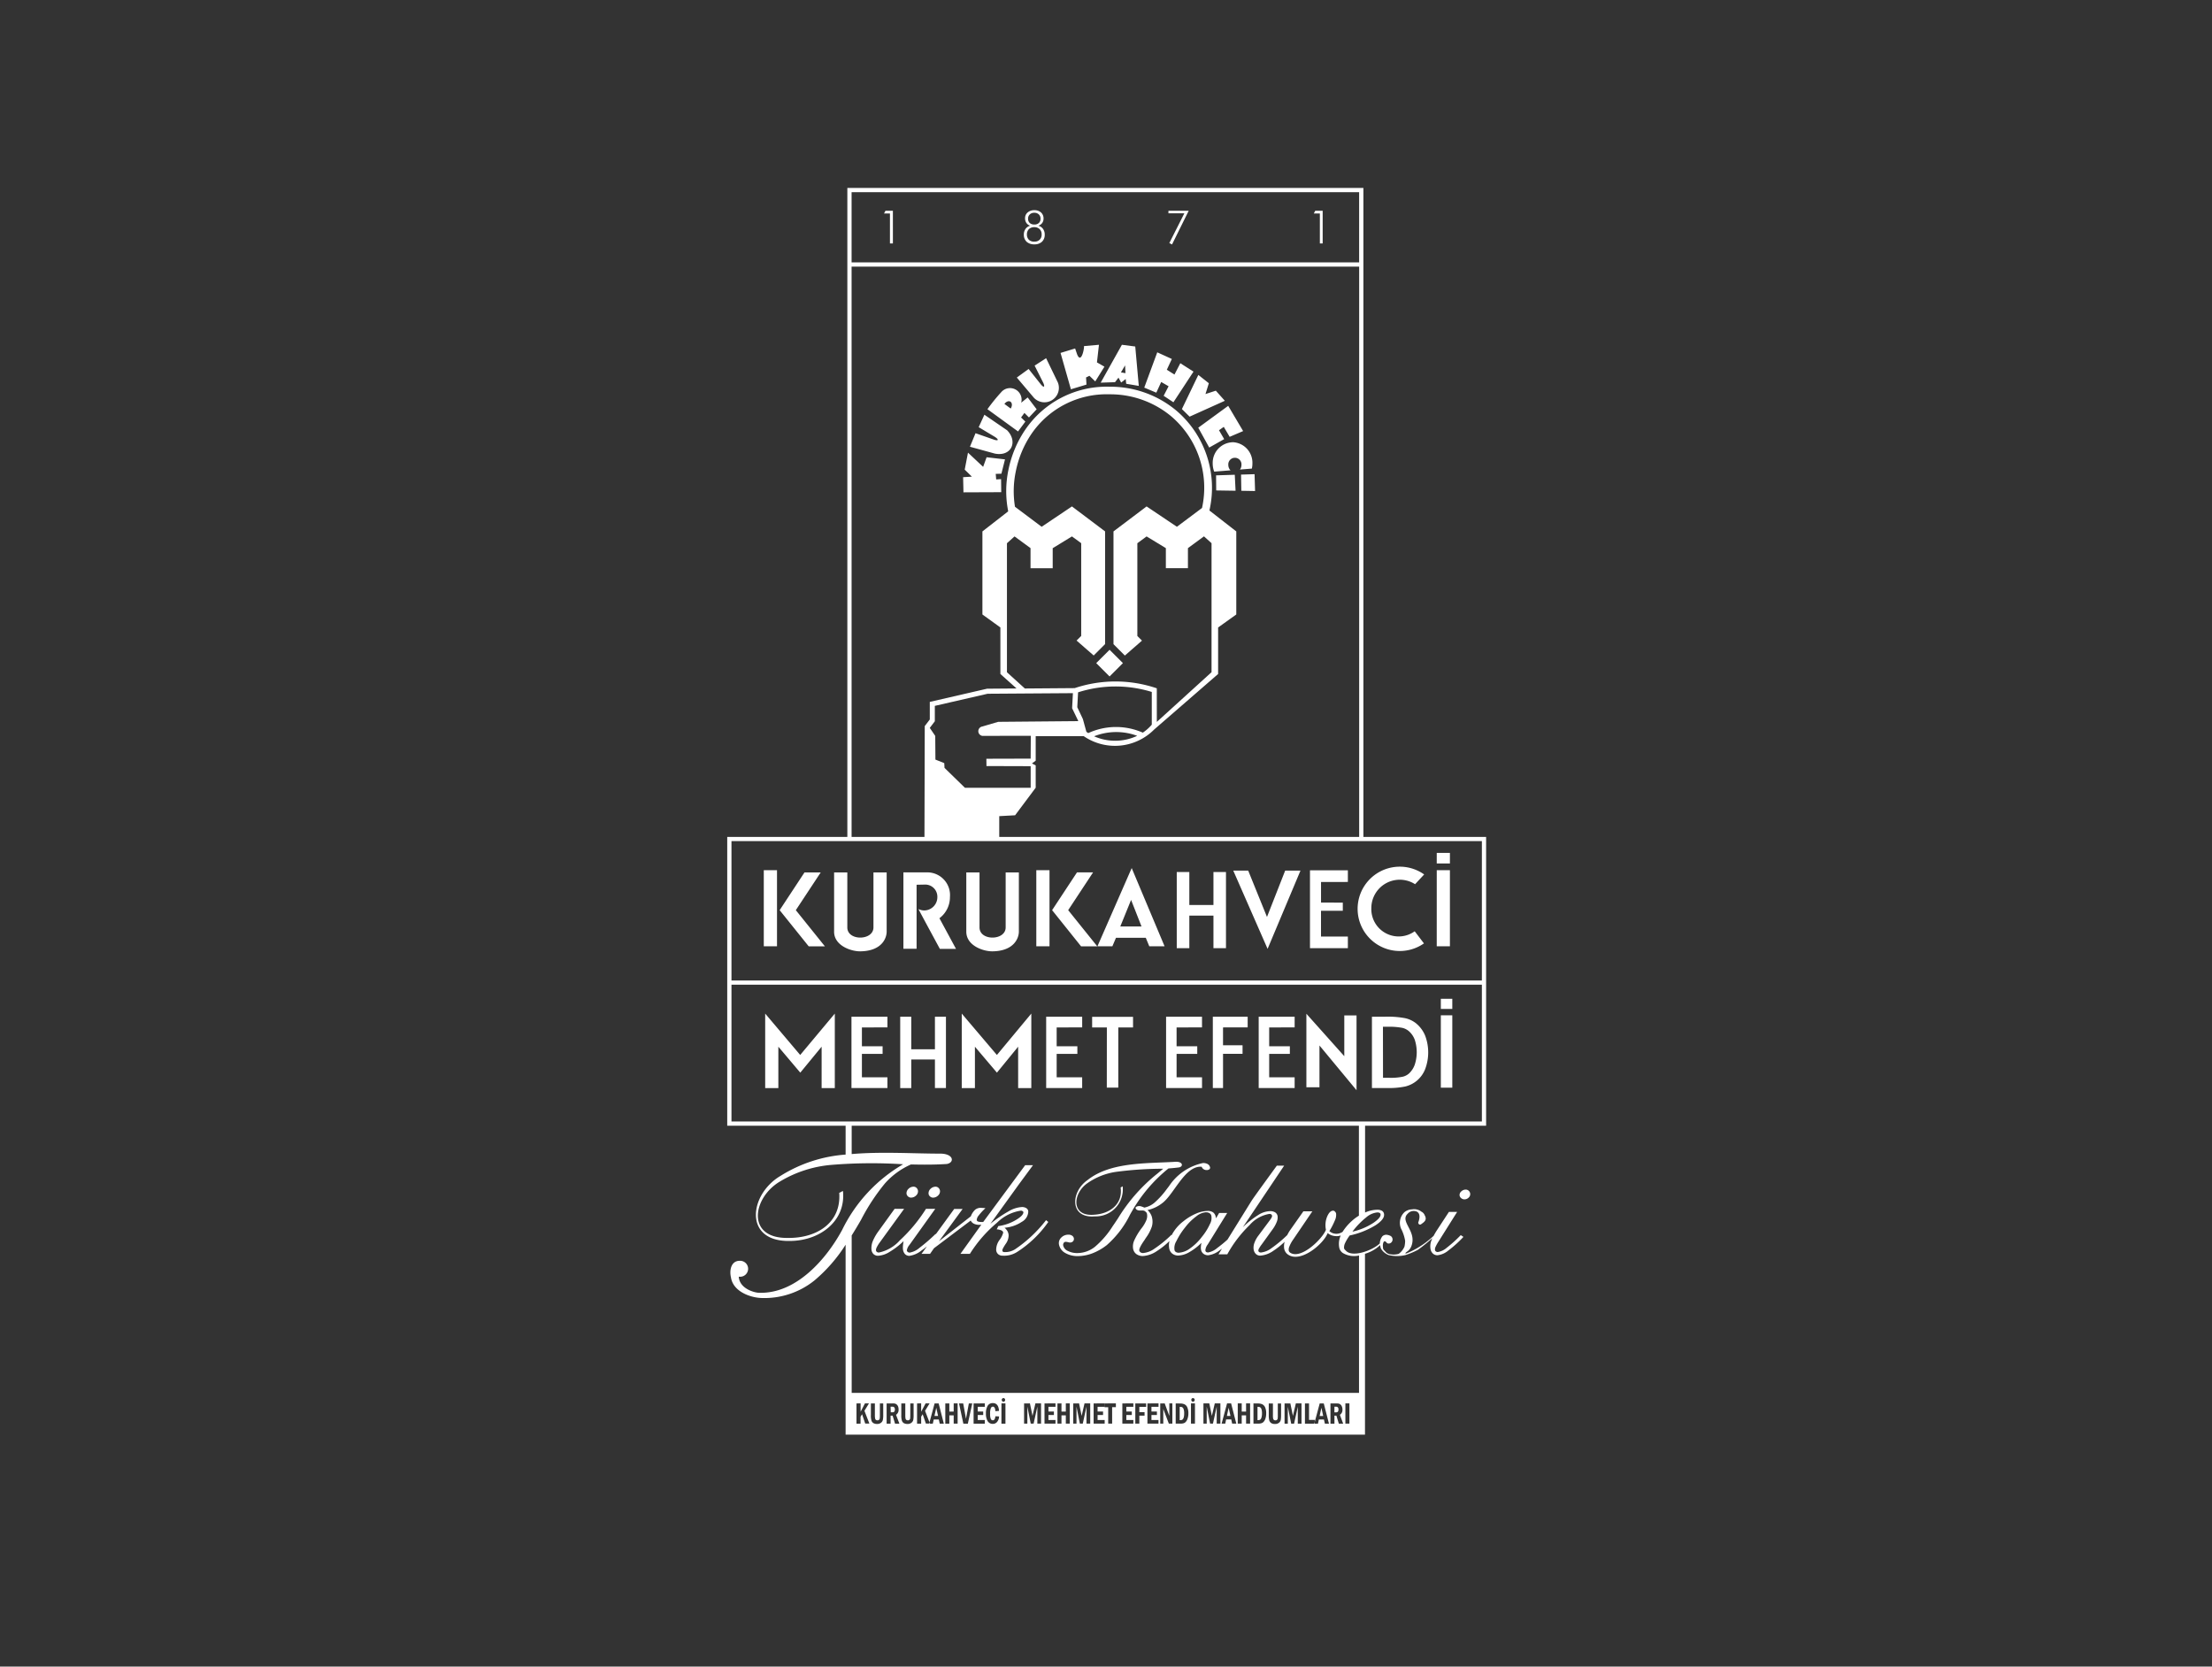 <svg xmlns="http://www.w3.org/2000/svg" xmlns:xlink="http://www.w3.org/1999/xlink" width="146" height="110" viewBox="0 0 146 110">
  <rect x="0" y="0" width="146" height="110" fill="#333333" stroke="none"/>
  <defs>
    <clipPath id="clip-path">
      <rect id="Rectangle_58" data-name="Rectangle 58" width="50.089" height="82.283" fill="#fff"/>
    </clipPath>
  </defs>
  <g id="kurukahve" transform="translate(-819 432)">
    <rect id="Rectangle_57" data-name="Rectangle 57" width="146" height="110" transform="translate(819 -432)" fill="none"/>
    <g id="Group_55" data-name="Group 55" transform="translate(867 -419.594)">
      <g id="Group_54" data-name="Group 54" clip-path="url(#clip-path)">
        <path id="Path_322" data-name="Path 322" d="M40.8,81.556h.266V80.223H40.8ZM29.128,64.711A10.034,10.034,0,0,0,26.679,67.6l-.009.012-.082.147a6.435,6.435,0,0,1-1.539,2.018,3.726,3.726,0,0,1-.939.537,2.771,2.771,0,0,1-.959.186,1.611,1.611,0,0,1-.843-.207.809.809,0,0,1-.408-.543.5.5,0,0,1,.138-.463.643.643,0,0,1,.484-.2.4.4,0,0,1,.239.064.267.267,0,0,1,.118.172.236.236,0,0,1-.054.2.275.275,0,0,1-.2.082.549.549,0,0,1-.139-.026.806.806,0,0,0-.13-.02.152.152,0,0,0-.148.073.223.223,0,0,0-.028.187.517.517,0,0,0,.306.342,1.337,1.337,0,0,0,.63.139,1.885,1.885,0,0,0,1.137-.4,5.851,5.851,0,0,0,1.188-1.374c.079-.112.2-.289.357-.53a11.266,11.266,0,0,1,2.6-2.946l.38-.317a23.813,23.813,0,0,0-3.142.211,4.392,4.392,0,0,0-1.866.746c-.965.673-1.1,2.2.424,2.081,1.057-.055,1.925-.694,1.771-1.8.054-.019.08-.056.135-.073a1.782,1.782,0,0,1-1.832,1.98c-1.7.147-1.594-1.639-.481-2.4,1.51-1.2,3.927-1.087,5.76-1.2.513-.044.585.293.288.366-.233.032-.472.055-.709.07M31.3,64.6h-.04c-1.073-.024-1.777,1.828-2.541,2.4a2.426,2.426,0,0,1-.978.462,1,1,0,0,1,.2.25.817.817,0,0,1,.108.3,1.121,1.121,0,0,1-.026.548,2.719,2.719,0,0,1-.373.713c-.028.04-.062.093-.1.157-.259.363-.374.6-.353.7a.18.18,0,0,0,.081.12.269.269,0,0,0,.163.049,1.532,1.532,0,0,0,.774-.3,7.844,7.844,0,0,0,1.1-.9l.02.02.009-.02a2.743,2.743,0,0,1,.768-.9,3.49,3.49,0,0,1,.825-.5,2.011,2.011,0,0,1,.775-.18.6.6,0,0,1,.364.1.477.477,0,0,1,.167.294l.018.091.207-.35H33l-1.277,2.066-.016.023a.725.725,0,0,0-.149.38.147.147,0,0,0,.057.106.234.234,0,0,0,.134.03,1.294,1.294,0,0,0,.6-.3,8.582,8.582,0,0,0,.67-.548l1.581-2.548c.148-.241,1.529-2.126,1.677-2.333h.482L34.029,68.6a5.8,5.8,0,0,1,1-.8,1.561,1.561,0,0,1,.795-.268.635.635,0,0,1,.343.084.371.371,0,0,1,.159.243.762.762,0,0,1-.056.383,2.143,2.143,0,0,1-.268.484l-.722,1A1.861,1.861,0,0,0,35.1,70a.257.257,0,0,0-.044.146.131.131,0,0,0,.055.088.227.227,0,0,0,.124.029,1.443,1.443,0,0,0,.707-.3,8.372,8.372,0,0,0,1.024-.855,2.4,2.4,0,0,1,.181-.313l.88-1.249h.592l-1.305,1.921a2.075,2.075,0,0,0-.21.4.506.506,0,0,0-.043.262.231.231,0,0,0,.1.148c.719.467,2.137-.93,2.355-1.515a1.5,1.5,0,0,1,.081-.871c.111-.259.242-.388.4-.388a.155.155,0,0,1,.117.062.245.245,0,0,1,.074.135.856.856,0,0,1-.084.451,4.775,4.775,0,0,1-.361.7.739.739,0,0,0,.222.135.719.719,0,0,0,.234.041.706.706,0,0,0,.211-.03,1.041,1.041,0,0,0,.2-.091h0a3.435,3.435,0,0,1,.612-.722,3.013,3.013,0,0,1,.471-.352V61.894H8.214v1.871c1.97-.168,4.033-.03,5.8-.028.93-.018,1.015.585.482.683-.79.053-1.58.05-2.368.031a5,5,0,0,0-1.712,1.244A13.522,13.522,0,0,0,8.83,68.109c-.206.359-.41.7-.616,1.028V79.529H41.7V70.461a1.454,1.454,0,0,1-1.07-.166.567.567,0,0,1-.237-.371,1.353,1.353,0,0,1,.1-.788.057.057,0,0,1-.028.01.728.728,0,0,1-.243.037,1.037,1.037,0,0,1-.323-.051.825.825,0,0,1-.268-.153c-.271.733-1.84,2.042-2.659,1.39A.615.615,0,0,1,36.759,70a1.058,1.058,0,0,1,.033-.445,5.108,5.108,0,0,1-.74.591,1.712,1.712,0,0,1-.871.324.408.408,0,0,1-.282-.105.516.516,0,0,1-.152-.291.889.889,0,0,1,.045-.435,1.775,1.775,0,0,1,.267-.491l.738-.991a1.626,1.626,0,0,0,.133-.2.215.215,0,0,0,.029-.129.141.141,0,0,0-.055-.084.24.24,0,0,0-.12-.028,2.192,2.192,0,0,0-1.306.738,8.11,8.11,0,0,0-1.472,1.928h-.582l.23-.371c-.056.039-.111.081-.166.118a1.5,1.5,0,0,1-.743.316.5.5,0,0,1-.314-.1.426.426,0,0,1-.158-.269.7.7,0,0,1-.009-.2,1.5,1.5,0,0,1,.038-.254,3.755,3.755,0,0,1-.809.621,1.562,1.562,0,0,1-.719.221.64.64,0,0,1-.4-.127.55.55,0,0,1-.2-.343,1.158,1.158,0,0,1,.014-.488,5.054,5.054,0,0,1-.816.653,1.849,1.849,0,0,1-.926.336A.72.72,0,0,1,27,70.364a.563.563,0,0,1-.212-.356.955.955,0,0,1,.071-.53,4.123,4.123,0,0,1,.463-.784,2.28,2.28,0,0,0,.344-.573.737.737,0,0,0,.039-.41.2.2,0,0,0-.056-.107.617.617,0,0,0-.122-.095.734.734,0,0,0-.084-.018c-.027,0-.048,0-.067,0h-.151a.367.367,0,0,1-.185-.046.172.172,0,0,1-.088-.113c-.008-.035.01-.064.056-.091A.354.354,0,0,1,27.2,67.2a.326.326,0,0,1,.112.016,1.566,1.566,0,0,1,.218.083,1.481,1.481,0,0,0,.662-.318,5.507,5.507,0,0,0,.824-.911l.147-.192a3.57,3.57,0,0,1,2.24-1.521.619.619,0,0,1,.3.065.314.314,0,0,1,.151.176.142.142,0,0,1-.014.158.279.279,0,0,1-.21.064.312.312,0,0,1-.186-.056.294.294,0,0,1-.12-.142Zm8.778,15.841h.1a.193.193,0,0,1,.091.017.153.153,0,0,1,.054.056.269.269,0,0,1,.02.11c0,.128-.048.189-.152.189h-.116Zm-.263-.214v1.334h.263v-.528h.13l.16.528h.287l-.218-.584a.379.379,0,0,0,.169-.352.464.464,0,0,0-.037-.194.3.3,0,0,0-.093-.134.251.251,0,0,0-.118-.061.828.828,0,0,0-.168-.01Zm-.479.826H39.1l.118-.541Zm-.231-.826-.358,1.334h.244l.058-.277h.336l.063.277h.269l-.343-1.334Zm-.974,0v1.334h.648v-.25H38.4V80.223Zm-1.345,0v1.334H37v-1.12l.224,1.12h.189l.246-1.12v1.12h.245V80.223h-.374l-.192.824-.17-.824Zm-1.043,0v.761a1.342,1.342,0,0,0,.037.37.343.343,0,0,0,.129.166.458.458,0,0,0,.247.057.406.406,0,0,0,.262-.08.322.322,0,0,0,.117-.188,2.127,2.127,0,0,0,.022-.335v-.75H36.34v.761a1.578,1.578,0,0,1-.008.222.136.136,0,0,1-.047.095.132.132,0,0,1-.1.035.175.175,0,0,1-.1-.029.177.177,0,0,1-.056-.1,1.251,1.251,0,0,1-.011-.223v-.761ZM35,80.449h.043a.243.243,0,0,1,.135.034.224.224,0,0,1,.083.122.839.839,0,0,1,.034.265.965.965,0,0,1-.032.28.311.311,0,0,1-.077.138.238.238,0,0,1-.143.038H35Zm-.267-.226v1.334h.315a.671.671,0,0,0,.215-.028.321.321,0,0,0,.156-.11.567.567,0,0,0,.111-.217,1.113,1.113,0,0,0,.043-.32.95.95,0,0,0-.071-.4.4.4,0,0,0-.185-.2.691.691,0,0,0-.3-.055Zm-1.037,0v1.334h.262V81.01h.288v.547h.266V80.223h-.266v.538h-.288v-.538Zm-.481.826h-.234l.113-.541Zm-.225-.826-.359,1.334h.241l.056-.277h.34l.058.277H33.6l-.342-1.334Zm-1.559,0v1.334h.216v-1.12l.224,1.12h.188l.247-1.12v1.12h.244V80.223H32.18l-.192.824-.169-.824Zm-.8-.231a.118.118,0,0,0,.031.084.109.109,0,0,0,.081.037.091.091,0,0,0,.075-.037.1.1,0,0,0,.036-.084.105.105,0,0,0-.036-.086.092.092,0,0,0-.076-.036.109.109,0,0,0-.081.035.127.127,0,0,0-.03.088m-.023,1.565h.264V80.223h-.264Zm-.744-1.108h.045a.239.239,0,0,1,.133.034.211.211,0,0,1,.081.122.73.73,0,0,1,.036.265.977.977,0,0,1-.03.28.292.292,0,0,1-.08.138.232.232,0,0,1-.14.038h-.045Zm-.264-.226v1.334h.314a.693.693,0,0,0,.217-.028.322.322,0,0,0,.152-.11.6.6,0,0,0,.109-.217,1.077,1.077,0,0,0,.046-.32.95.95,0,0,0-.073-.4.384.384,0,0,0-.184-.2.705.705,0,0,0-.3-.055Zm-1.02,0v1.334h.2V80.59l.368.967h.232V80.223h-.2v.825l-.306-.825Zm-.846,0v1.334h.73v-.24H28V80.99h.361v-.23H28v-.312h.467v-.226Zm-.8,0v1.334H27.2v-.528h.345V80.8H27.2v-.349h.448v-.226Zm-.855,0v1.334h.726v-.24h-.463V80.99h.361v-.23h-.361v-.312h.463v-.226Zm-1.174,0v.25h.24v1.084h.26V80.472h.247v-.25Zm-.722,0v1.334h.729v-.24h-.467V80.99h.361v-.23h-.361v-.312h.467v-.226Zm-1.345,0v1.334h.214v-1.12l.223,1.12h.192l.244-1.12v1.12h.247V80.223h-.376l-.189.824-.171-.824Zm-1.043,0v1.334h.266V81.01h.287v.547h.26V80.223h-.26v.538h-.287v-.538Zm-.854,0v1.334h.725v-.24h-.465V80.99h.361v-.23h-.361v-.312h.465v-.226Zm-1.348,0v1.334h.216v-1.12l.224,1.12h.189l.247-1.12v1.12h.244V80.223h-.373l-.191.824-.17-.824Zm-1.475-.231a.111.111,0,0,0,.035.084.1.1,0,0,0,.078.037.1.1,0,0,0,.08-.037.12.12,0,0,0,.032-.084.122.122,0,0,0-.032-.086.1.1,0,0,0-.081-.036.1.1,0,0,0-.077.035.116.116,0,0,0-.035.088m-.02,1.565h.265V80.223H18.1Zm-.4-.488c-.016.18-.073.267-.168.267a.142.142,0,0,1-.134-.092.819.819,0,0,1-.044-.336.907.907,0,0,1,.048-.373.146.146,0,0,1,.13-.1c.1,0,.16.1.167.3l.241-.021c-.021-.343-.157-.514-.408-.514a.38.38,0,0,0-.342.18.984.984,0,0,0-.113.508.955.955,0,0,0,.113.5.384.384,0,0,0,.34.184.353.353,0,0,0,.29-.138.586.586,0,0,0,.125-.353Zm-1.437-.846v1.334H17v-.24h-.466V80.99h.361v-.23h-.361v-.312H17v-.226Zm-.963,0,.287,1.334.295.006.292-1.34h-.225l-.189,1.015-.183-1.015Zm-.905,0v1.334h.266V81.01h.288v.547h.26V80.223h-.26v.538h-.288v-.538Zm-.476.826h-.239l.119-.541Zm-.23-.826-.361,1.334h.243l.061-.277h.335l.061.277h.27l-.341-1.334Zm-1.158,0v1.334H12.8V81.1l.1-.163.212.617h.269l-.324-.843.3-.491h-.263l-.294.556v-.556Zm-1.04,0v.761a1.206,1.206,0,0,0,.038.37.311.311,0,0,0,.124.166.479.479,0,0,0,.248.057.392.392,0,0,0,.26-.08.328.328,0,0,0,.12-.188,1.724,1.724,0,0,0,.022-.335v-.75h-.218v.761c0,.11-.005.184-.008.222a.179.179,0,0,1-.048.095.145.145,0,0,1-.107.035.175.175,0,0,1-.1-.029.171.171,0,0,1-.055-.1,1.285,1.285,0,0,1-.012-.223v-.761Zm-.707.214H10.9a.191.191,0,0,1,.086.017.116.116,0,0,1,.054.056.2.2,0,0,1,.025.11c0,.128-.053.189-.155.189h-.117Zm-.262-.214v1.334h.262v-.528h.134l.16.528h.287l-.222-.584a.38.38,0,0,0,.168-.352.55.55,0,0,0-.031-.194.338.338,0,0,0-.094-.134.291.291,0,0,0-.117-.061.836.836,0,0,0-.168-.01Zm-1.038,0v.761a1.164,1.164,0,0,0,.038.37.3.3,0,0,0,.126.166.463.463,0,0,0,.245.057.4.4,0,0,0,.261-.08.322.322,0,0,0,.119-.188,1.572,1.572,0,0,0,.025-.335v-.75h-.22v.761a1.948,1.948,0,0,1-.009.222.174.174,0,0,1-.047.095.149.149,0,0,1-.107.035.174.174,0,0,1-.1-.029.161.161,0,0,1-.053-.1,1.221,1.221,0,0,1-.015-.223v-.761Zm-.951,0v1.334H8.8V81.1l.1-.163.208.617h.275l-.327-.843.3-.491H9.091l-.288.556v-.556Zm-3.715-23L7.1,54.494v4.917h-.87V56.679L4.822,58.392,3.374,56.679v2.732H2.505V54.494Zm12.983,0,2.271-2.732v4.917h-.869V56.679l-1.4,1.713-1.453-1.713v2.732h-.869V54.494ZM8.889,55.409v1.243h1.366v.5H8.889V58.7h1.684v.706H8.2V54.7h2.374v.705Zm26.882,0v1.243h1.364v.5H35.771V58.7h1.68v.706H35.078V54.7h2.373v.705Zm-6.112,0v1.243h1.364v.5H29.659V58.7h1.679v.706H28.966V54.7h2.371v.705Zm-7.915,0v1.243H23.11v.5H21.744V58.7h1.683v.706H21.051V54.7h2.377v.705ZM47.1,53.516h.757v.669H47.1Zm0,1.089h.757v4.778H47.1Zm-6.372,2.7V54.616h.808v4.936L39.09,56.6v2.758l-.864,0,0-4.853Zm-28.582-.454h1.563V54.7h.727v4.707h-.727V57.523H12.147v1.888h-.73V54.7h.73Zm12.911-1.444h-.972v-.7h2.7v.7h-.974v3.972h-.758Zm7.667,0v1.177h1.289v.566H32.725v2.259h-.674V54.7h2.3v.705Zm9.829,4V54.7h.85a6.221,6.221,0,0,1,1.329.095,1.759,1.759,0,0,1,.726.337,2.063,2.063,0,0,1,.605.813,3.13,3.13,0,0,1,0,2.222,1.884,1.884,0,0,1-1.312,1.139,5.316,5.316,0,0,1-1.216.1Zm.731-.676h.392a3.879,3.879,0,0,0,.921-.073.972.972,0,0,0,.41-.217,1.471,1.471,0,0,0,.372-.577,2.651,2.651,0,0,0,0-1.642A1.4,1.4,0,0,0,45,55.663a1,1,0,0,0-.442-.227,4.69,4.69,0,0,0-1.012-.072h-.267ZM23.157,33.291l-.053.981.37.781.231.843c.038.028.081.056.121.084l.044-.018a4.379,4.379,0,0,1,3.54-.019l.019.009a2.908,2.908,0,0,0,.593-.528V33.265a8.107,8.107,0,0,0-4.865.025m-5.128-4.282-1.186-.856V22.669l1.7-1.323-.01-.066a6.808,6.808,0,0,1,.026-2.667,7.3,7.3,0,0,1,1.1-2.64,6.507,6.507,0,0,1,5.574-2.854,6.791,6.791,0,0,1,4.387,1.557,6.689,6.689,0,0,1,2.218,6.557l-.012.056,1.773,1.38v5.483L32.4,29.01v3.07l-4.223,3.667a3.646,3.646,0,0,1-4.647.436h-3.17V37.8l-.249.186.249.126v1.474L19,41.405l-1.046.057v1.37H41.71V5.192H8.208v37.64h4.81l.019-7.314.333-.436V33.922l3.779-.871,1.948-.016-1.067-.955Zm10.326,6.234,3.611-3.281q0-4.255,0-8.515l-.5-.45-1.058.777v1.321H28.951V23.773L27.679,23l-.61.45v6.121l.306.306-1.13.986-.751-.752V22.669l2.186-1.649,2,1.343,1.658-1.241a6.187,6.187,0,0,0-2.047-6.061,6.29,6.29,0,0,0-4.066-1.441,6.009,6.009,0,0,0-5.16,2.634,6.792,6.792,0,0,0-1.02,2.459,6.385,6.385,0,0,0-.053,2.329l1.76,1.321,2-1.343,2.188,1.649v7.438l-.752.752-1.13-.986.305-.306V23.446L22.752,23l-1.27.777v1.321H20.019V23.773L18.962,23l-.5.45v8.515l1.182,1.072,3.291-.025a8.476,8.476,0,0,1,5.418.013Zm-4.141.949a3.418,3.418,0,0,0,2.844-.03,3.969,3.969,0,0,0-2.844.03m-1.051-1,0-.023-.4-.83.053-.993-5.631.039-3.483.8V35.2l-.333.437.36.529.012,1.563.584.234.016.313,1.35,1.316,4.337,0V38.165l-2.918-.009-.006-.482,2.923-.008.009-1.507-3.2.005a.313.313,0,0,1,0-.618l1.047-.308Zm-7.571-15.1,2.493-.01-.01-.862-.323.02-.03-.367.374-.011.238-.946-1.214-.14-.229.634-1-.938-.216,1.121.473.463-.578.035Zm.428-3.01,1.647.453c1.084.211,1.537-.788.806-1.539l-1.5-1.027-.376.821,1.075.645c.278.182.232.284-.084.173l-1.2-.419Zm3.175-1.01.482-.65-.282-.272.22-.3.3.3.508-.54-.593-.782-.427.348a.764.764,0,0,0-1.315-.7,12.332,12.332,0,0,0-.914,1.128Zm-.9-1.816c.3-.38.651-.093.416.306Zm.818-1.741,1.12,1.325a.955.955,0,0,0,1.592-.995l-.778-1.608-.758.491.564,1.121c.14.3.044.364-.166.1l-.794-1ZM22,10.888l.684,2.4,1.027-.309-.027-.472.222-.109.385.372.606-.974-.494-.281.132-1.164-.988.087c.025.169-.187,1.213-.456.537l-.129-.38Zm2.65,1.963,1.4-2.5.881.114.233,2.6-.829-.14-.035-.315L26,12.843l-.176-.323-.228.3Zm1.609-1.14-.273.463.3.05Zm3.647-.143-.387.748L29.014,12l.331-.713-.962-.438-.858,2.329.795.334.324-.705.487.281-.326.63.645.427,1.325-2.022Zm1.188.773.694.548-.222.714.683-.222.595.667-2.326,1.047-.508-.5Zm1.972,2.04L31.09,15.825l.723,1.309.987-.556-.342-.587.315-.222.389.658.889-.38Zm-.8,4.589.008.995,1.278.02L33.5,18.93Zm1.666,1.018.908.016-.034-1.112-.892.028Zm-.576-3.207a1.356,1.356,0,0,1,1.308,1.4,1.489,1.489,0,0,1-.037.342l-.787.063a.491.491,0,0,0,.1-.3.435.435,0,1,0-.866,0,.5.5,0,0,0,.144.352l-1.075.086a1.471,1.471,0,0,1-.1-.54,1.358,1.358,0,0,1,1.312-1.4m-9,14.578.881-.88.881.88-.881.881ZM.28,61.616H49.809V52.588H.28Zm0-9.307H49.809v-9.2H.28ZM8.208,4.914h33.5V.28H8.208Zm3.42,45.3v-5.04h1.63A1.5,1.5,0,0,1,14.7,46.8a1.735,1.735,0,0,1-.694,1.4L15.1,50.224H14.035c-.474-.88-.951-1.751-1.416-2.631a.889.889,0,0,0,.389.094.878.878,0,0,0,.861-.9.8.8,0,0,0-.852-.807l-.519.01v4.225ZM7.054,49.085V45.177h.872v3.63c0,.907,1.725.882,1.725,0v-3.63h.872v3.908c0,.407-.294,1.277-1.732,1.3-.6.01-1.738-.365-1.738-1.3m8.726,0V45.177h.873v3.63c0,.907,1.725.882,1.725,0v-3.63h.872v3.908c0,.407-.3,1.277-1.733,1.3-.6.01-1.737-.365-1.737-1.3m-10.4.972H6.448L4.527,47.668l1.644-2.492H5.1l-1.64,2.492ZM2.413,45.028h.872v5.023H2.413Zm27.257,5.148V45.151H30.5v2.176h1.592V45.151h.827v5.024h-.827V48.029H30.5v2.146Zm5.956-2.06,1.2-3.058h1.01l-2.17,5.164L33.4,45.057h.986Zm-8,1.375H25.659l-.238.56h-.985l2.26-5.162,2.17,5.162h-1.01Zm-.97-2.5-.712,1.751h1.4Zm-3.3,3.065h1.068l-1.92-2.389,1.642-2.492H23.085l-1.642,2.492ZM20.4,45.028h.871v5.023H20.4Zm26.431,0H47.7v5.023H46.83Zm0-1.141H47.7v.7H46.83Zm-7.638,1.92v1.362H40.63v.539H39.191v1.7h1.773v.77h-2.5V45.037h2.5v.769Zm6.208.148a1.876,1.876,0,0,0-2.888,1.573,1.806,1.806,0,0,0,2.862,1.533l.611.8A2.783,2.783,0,1,1,46,45.31ZM10.74,3.664V1.684h-.39l.093-.177h.491V3.664Zm9.527-.121a.472.472,0,0,0,.354-.126.448.448,0,0,0,.131-.346.461.461,0,0,0-.131-.352.48.48,0,0,0-.354-.129.489.489,0,0,0-.358.129.483.483,0,0,0-.129.352.476.476,0,0,0,.129.348.485.485,0,0,0,.359.125m0-1.13a.422.422,0,0,0,.3-.1.375.375,0,0,0,.111-.284.366.366,0,0,0-.111-.281.4.4,0,0,0-.3-.109.4.4,0,0,0-.3.109.366.366,0,0,0-.111.281.374.374,0,0,0,.111.283.431.431,0,0,0,.3.1M20,2.493a.474.474,0,0,1-.253-.181A.534.534,0,0,1,19.658,2a.487.487,0,0,1,.168-.381.646.646,0,0,1,.444-.15.63.63,0,0,1,.444.151.529.529,0,0,1,.164.407.483.483,0,0,1-.09.287.525.525,0,0,1-.255.181.527.527,0,0,1,.31.208.618.618,0,0,1,.112.372.619.619,0,0,1-.183.477.709.709,0,0,1-.5.171.73.73,0,0,1-.509-.17.621.621,0,0,1-.186-.47.635.635,0,0,1,.112-.38A.541.541,0,0,1,20,2.493M29.18,3.636l.991-1.961h-1.05V1.507h1.337l-1.1,2.223ZM17.374,68.366a8.264,8.264,0,0,1,1.21-.829,1.927,1.927,0,0,1,.863-.275.523.523,0,0,1,.3.078.272.272,0,0,1,.123.211.8.8,0,0,1-.426.687,2.366,2.366,0,0,1-1.14.39.859.859,0,0,1,.193.229.625.625,0,0,1,.076.26.961.961,0,0,1-.2.586c-.148.225-.222.364-.214.425a.128.128,0,0,0,.037.082.165.165,0,0,0,.1.024,1.208,1.208,0,0,0,.7-.183,8.806,8.806,0,0,0,2.047-1.923l.148.119a7.279,7.279,0,0,1-2.066,1.985,1.594,1.594,0,0,1-.935.241.444.444,0,0,1-.308-.1.4.4,0,0,1-.131-.282,1.108,1.108,0,0,1,.226-.663,1.343,1.343,0,0,0,.239-.481.193.193,0,0,0-.119-.142.841.841,0,0,0-.307-.071l.1-.214a3.038,3.038,0,0,0,1.157-.4c.342-.2.508-.38.5-.519a.093.093,0,0,0-.054-.067.2.2,0,0,0-.116-.033,2.847,2.847,0,0,0-1.57.795,8.747,8.747,0,0,0-1.791,2.056h-.624l1.384-1.932-.022.006a.487.487,0,0,1-.1.009.806.806,0,0,1-.371-.071.465.465,0,0,1-.213-.21L13.647,69.98l-.259.37h-.565l.359-.491c-.12.1-.239.186-.356.269a1.622,1.622,0,0,1-.8.355.386.386,0,0,1-.3-.123.566.566,0,0,1-.13-.349A1.53,1.53,0,0,1,11.6,69.8a2.9,2.9,0,0,1,.041-.288,5.1,5.1,0,0,1-.928.712,1.6,1.6,0,0,1-.75.254.435.435,0,0,1-.312-.114.5.5,0,0,1-.133-.323,1.224,1.224,0,0,1,.093-.537,3.311,3.311,0,0,1,.379-.657l1.057-1.465h.628l-1.66,2.289a2.3,2.3,0,0,0-.152.26.484.484,0,0,0-.048.181.159.159,0,0,0,.06.111.209.209,0,0,0,.143.04,2.544,2.544,0,0,0,1.379-.806,10.25,10.25,0,0,0,1.721-2.076h.613L12.036,69.75l-.019.026a.721.721,0,0,0-.163.351.157.157,0,0,0,.062.1.213.213,0,0,0,.131.042,1.332,1.332,0,0,0,.636-.309,11.537,11.537,0,0,0,1.07-.924l.016.016,1.213-1.665h.556l-1.559,2.13,2.1-1.644a1.152,1.152,0,0,1,.278-.428.571.571,0,0,1,.379-.13c.031,0,.1.006.195.011.047.005.083.006.111.011a3.958,3.958,0,0,0-.445.483.5.5,0,0,0-.129.3.13.13,0,0,0,.092.1.882.882,0,0,0,.26.03.494.494,0,0,1,.052,0l.022,0L19.665,64.5h.517c-4.742,6.444,3.394-4.711-2.808,3.863m-3.616-2.443a.272.272,0,0,1,.192.083.314.314,0,0,1,.094.2.376.376,0,0,1-.129.3.466.466,0,0,1-.334.138.284.284,0,0,1-.2-.083.263.263,0,0,1-.093-.185.392.392,0,0,1,.131-.313.48.48,0,0,1,.342-.141m-1.463,0a.268.268,0,0,1,.2.083.307.307,0,0,1,.093.2.368.368,0,0,1-.127.3.468.468,0,0,1-.336.138.289.289,0,0,1-.2-.083.276.276,0,0,1-.095-.185.4.4,0,0,1,.132-.313.477.477,0,0,1,.34-.141m35.33,1.664h.543L46.95,69.535a2.767,2.767,0,0,0-.2.359.4.4,0,0,0-.036.206.145.145,0,0,0,.063.095.2.2,0,0,0,.122.036,1.178,1.178,0,0,0,.591-.282,8.6,8.6,0,0,0,.926-.833l.176.116a7.653,7.653,0,0,1-1.013.912,1.336,1.336,0,0,1-.7.3.436.436,0,0,1-.3-.109.524.524,0,0,1-.158-.3,1.075,1.075,0,0,1,.039-.519c.022-.058.046-.123.081-.2a11.525,11.525,0,0,1-.951.768,4.838,4.838,0,0,1-.837.351,2.4,2.4,0,0,1-1.084,0,1.016,1.016,0,0,1-.519-.426.879.879,0,0,1-.056-.233,2.476,2.476,0,0,1-1,.571V82.284H7.813V69.749a10.243,10.243,0,0,1-2.067,2.367,5.271,5.271,0,0,1-3.461,1.151C1.54,73.249.384,72.849.245,71.9c-.111-.461.008-1.089.574-1.089a.527.527,0,1,1,0,1.052.543.543,0,0,1-.058,0c.052.786,1.03,1.058,1.348,1.058,2.45.074,4.446-2.236,5.481-4.159a10.152,10.152,0,0,1,4.02-4.323,32.416,32.416,0,0,0-4.7.038A7.866,7.866,0,0,0,3.475,65.58C1.662,66.654,1.239,69.343,4,69.3c1.91.028,3.538-1,3.392-2.98.1-.024.146-.086.248-.113.2,1.983-1.527,3.293-3.514,3.293-3.071.059-2.682-3.082-.6-4.3a9.347,9.347,0,0,1,4.288-1.4V61.894H0V42.832H7.928V0H41.989V42.832h8.1V61.894H42.1v5.731a2,2,0,0,1,.79-.183.625.625,0,0,1,.32.065.288.288,0,0,1,.139.2c.046.231-.143.487-.564.76a5.463,5.463,0,0,1-1.7.672,2.845,2.845,0,0,0-.3.493.645.645,0,0,0-.071.35c.014.073.07.109.125.167.448.471,1.8-.047,2.238-.492a.266.266,0,0,1,0-.066.823.823,0,0,1,.167-.4.373.373,0,0,1,.261-.1.738.738,0,0,1,.288.084.274.274,0,0,1-.058.485c-.2.048-.2-.068-.285-.119-.143-.09-.184.175-.176.3.016.224.017.207.153.342a.5.5,0,0,0,.357.2,1.266,1.266,0,0,0,.535-.031,1.175,1.175,0,0,0,.379-.472,1.725,1.725,0,0,0,.046-.389,2.69,2.69,0,0,0-.267-.8A.971.971,0,0,1,44.7,67.6a.827.827,0,0,1,.507-.185.77.77,0,0,1,.613.154.427.427,0,0,1,.214.232c.159.285.015.417-.19.562-.005,0-.135.138-.218-.008a.161.161,0,0,1-.018-.07c.005-.021.232-.54-.084-.715a.521.521,0,0,0-.609.131c-.521.49.488,1.073.294,1.962-.113.526-.435.545-.444.65,0,.056.112-.016.167-.032a5.871,5.871,0,0,0,1.692-1.117c.054-.1.12-.219.2-.343ZM31.6,67.607a1.14,1.14,0,0,0-.64.269,3.632,3.632,0,0,0-.739.733,4.659,4.659,0,0,0-.578.908.862.862,0,0,0-.12.594.214.214,0,0,0,.1.125.353.353,0,0,0,.182.041A1.382,1.382,0,0,0,30.537,70a3.534,3.534,0,0,0,.793-.771,3.791,3.791,0,0,0,.527-.84.811.811,0,0,0,.093-.565.267.267,0,0,0-.122-.158.415.415,0,0,0-.228-.056M39.116,3.664V1.684h-.4l.094-.177h.491V3.664ZM48.75,66.111a.286.286,0,0,1,.185.072.293.293,0,0,1,.1.175.3.3,0,0,1-.089.271.393.393,0,0,1-.294.127.34.34,0,0,1-.2-.073.291.291,0,0,1-.11-.163.3.3,0,0,1,.1-.281.422.422,0,0,1,.308-.128m-7.483,2.776a4.228,4.228,0,0,0,1.359-.565c.357-.241.523-.438.494-.591a.118.118,0,0,0-.065-.084.316.316,0,0,0-.149-.029,1.317,1.317,0,0,0-.741.335,5.043,5.043,0,0,0-.9.935" transform="translate(0 -0.001)" fill="#fff"/>
      </g>
    </g>
  </g>
</svg>
